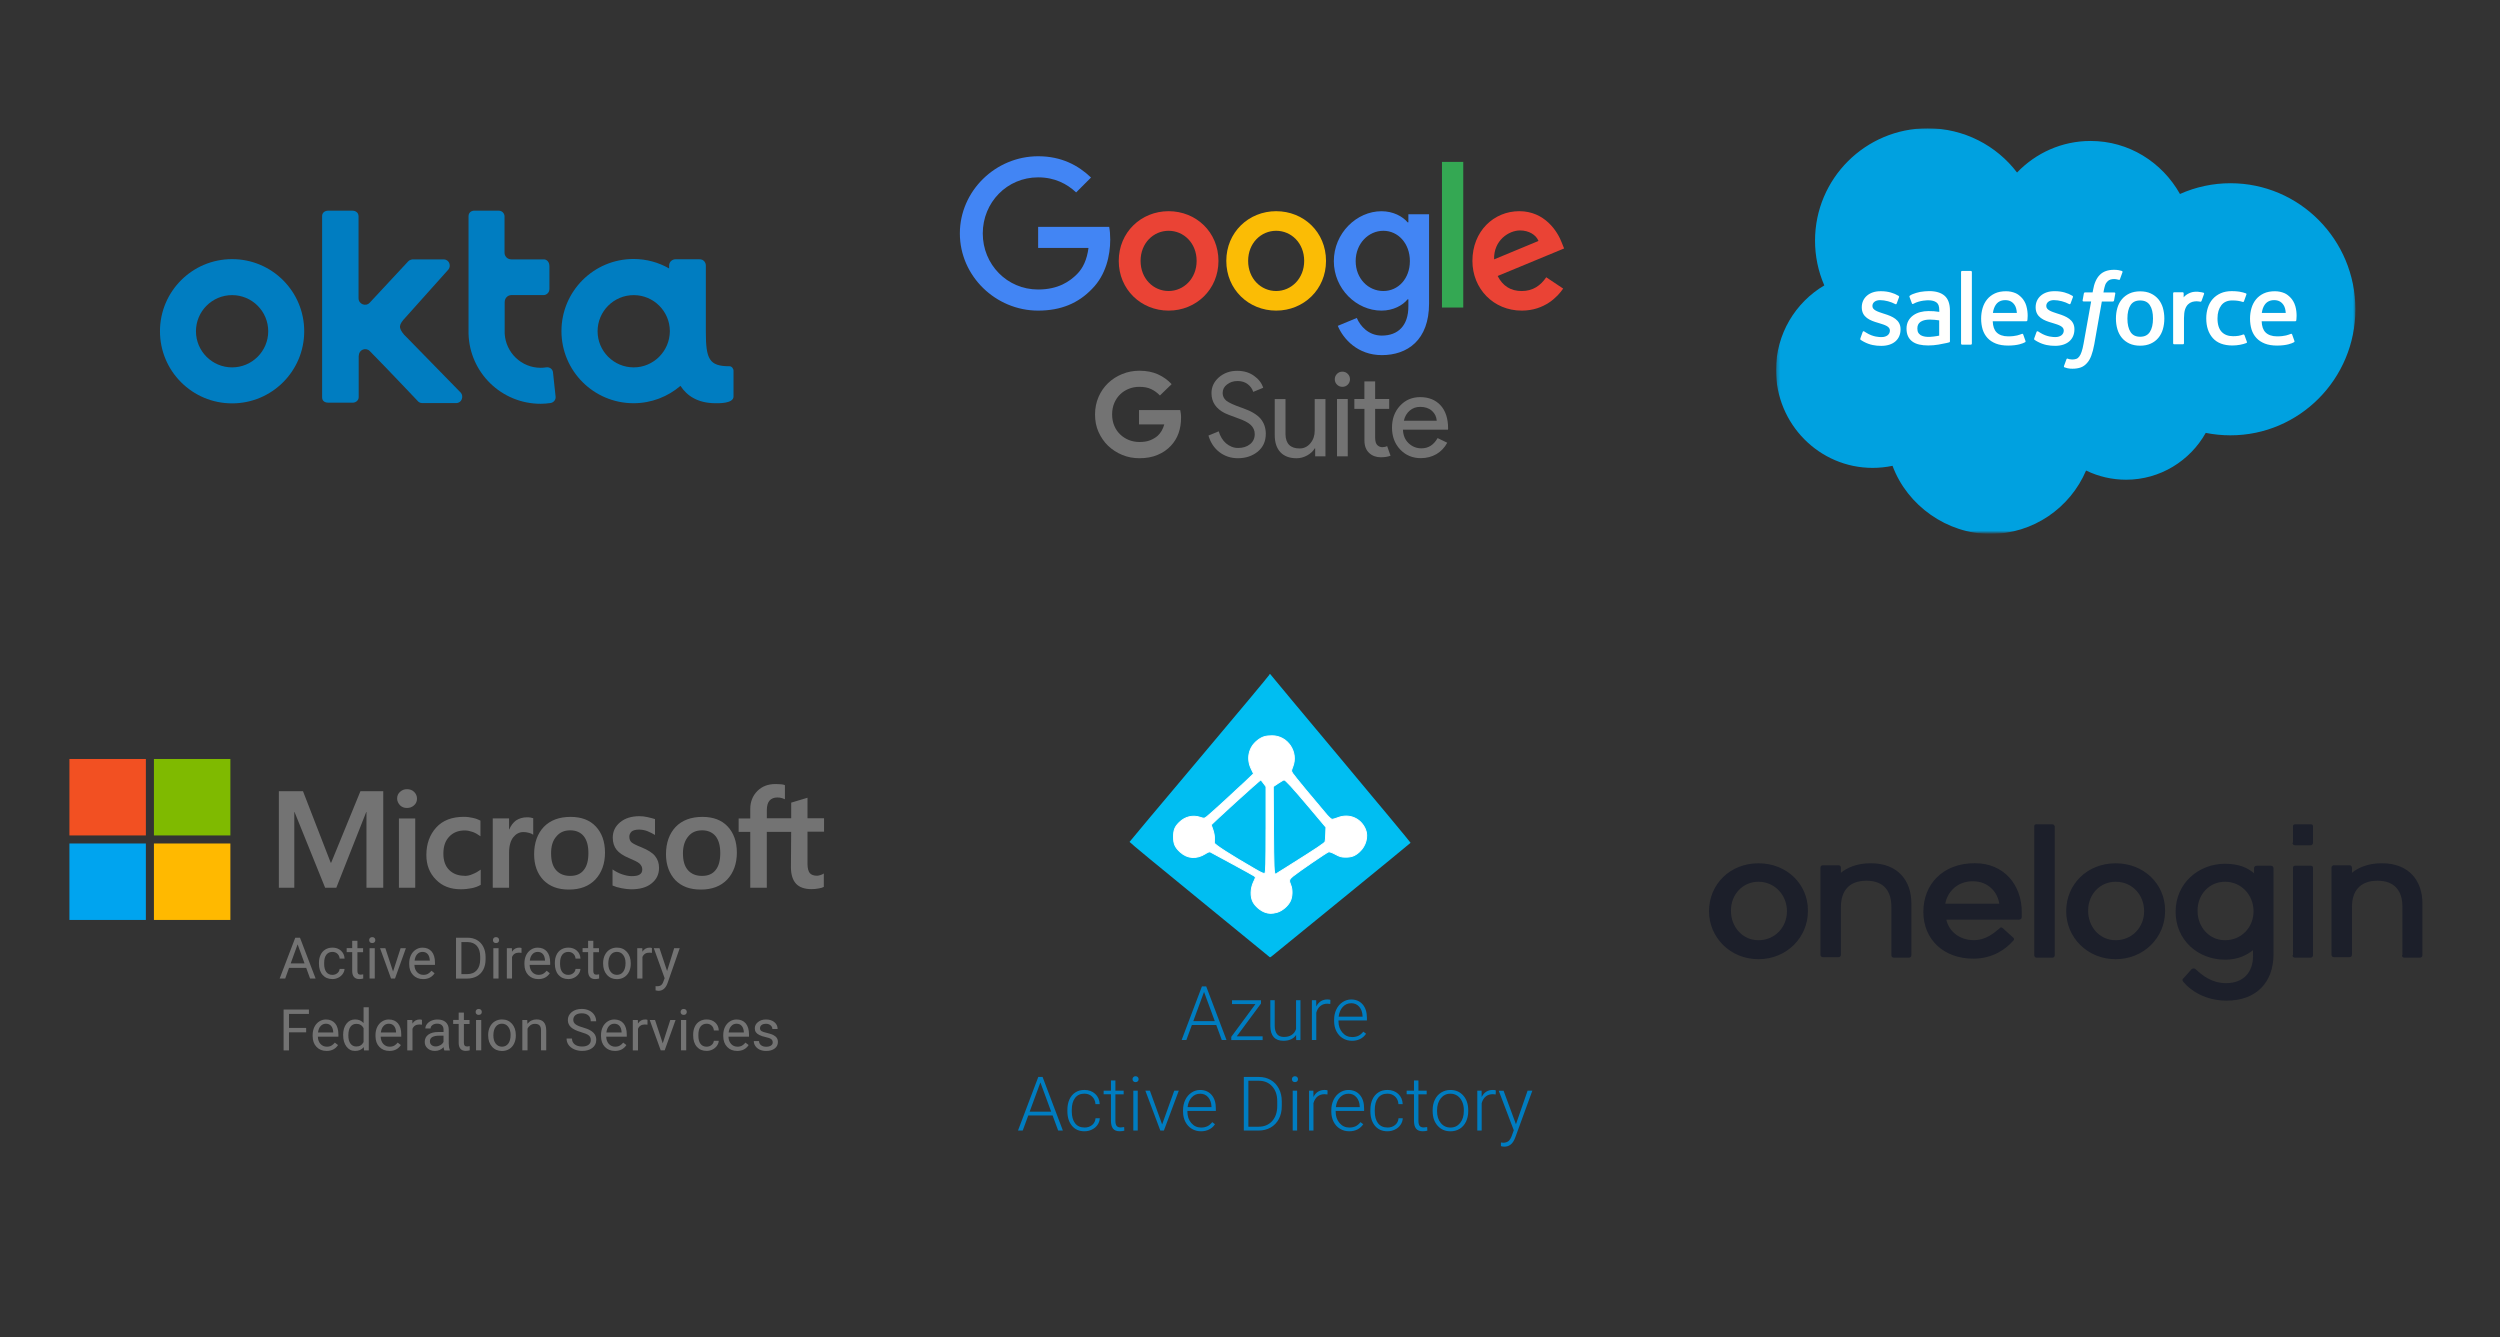 <?xml version="1.0" encoding="UTF-8"?><svg id="uuid-1e79388e-4ef4-4069-8575-304dbde8fd77" xmlns="http://www.w3.org/2000/svg" xmlns:xlink="http://www.w3.org/1999/xlink" viewBox="0 0 860 460"><rect x="0" y="0" width="860" height="460" fill="#333333" stroke="none"/><defs><mask id="uuid-f5c44d09-5c6a-4e9e-ae6c-ed865570da3c" x="610.95" y="44.1" width="199.42" height="139.58" maskUnits="userSpaceOnUse"><g id="uuid-be54c9c5-e70c-4c6c-b9c1-fdad19e682c3"><path id="uuid-531bc8fe-b5b2-4fdf-8a53-7934d48f910b" d="m611.17,44.1h199.21v139.15h-199.21V44.1Z" style="fill:#fff; fill-rule:evenodd; stroke-width:0px;"/></g></mask></defs><g style="mask:url(#uuid-f5c44d09-5c6a-4e9e-ae6c-ed865570da3c);"><path d="m693.88,59.33c6.43-6.69,15.38-10.84,25.27-10.84,13.18,0,24.61,7.32,30.76,18.24,5.46-2.44,11.38-3.7,17.36-3.7,23.73,0,42.99,19.41,42.99,43.36s-19.26,43.36-42.99,43.36c-2.9,0-5.73-.29-8.5-.84-5.38,9.59-15.67,16.11-27.39,16.11-4.77,0-9.48-1.07-13.77-3.16-5.46,12.82-18.16,21.82-32.96,21.82s-28.56-9.74-33.62-23.44c-2.25.47-4.54.71-6.84.71-18.38,0-33.25-15.09-33.25-33.62,0-12.45,6.69-23.29,16.62-29.15-2.11-4.85-3.19-10.09-3.19-15.38,0-21.39,17.36-38.67,38.74-38.67,12.52,0,23.73,5.97,30.76,15.23" style="fill:#00a1e0; fill-rule:evenodd; stroke-width:0px;"/></g><path d="m639.98,116.45c-.13.33.04.39.08.45.37.27.75.47,1.14.69,2.04,1.08,3.95,1.39,5.96,1.39,4.09,0,6.63-2.18,6.63-5.68v-.07c0-3.24-2.87-4.42-5.55-5.26l-.35-.11c-2.03-.66-3.78-1.23-3.78-2.56v-.07c0-1.14,1.03-1.98,2.61-1.98,1.76,0,3.85.59,5.19,1.33,0,0,.4.26.54-.13.08-.21.76-2.04.83-2.24.08-.21-.06-.38-.2-.46-1.54-.94-3.66-1.57-5.86-1.57h-.41c-3.74,0-6.36,2.26-6.36,5.5v.07c0,3.41,2.89,4.53,5.58,5.3l.43.13c1.96.6,3.66,1.13,3.66,2.5v.07c0,1.27-1.11,2.21-2.88,2.21-.69,0-2.89-.01-5.27-1.52-.29-.17-.45-.29-.67-.42-.12-.07-.41-.2-.54.18l-.81,2.24m59.83,0c-.13.33.04.39.09.45.37.27.75.47,1.14.69,2.04,1.08,3.95,1.39,5.96,1.39,4.09,0,6.63-2.18,6.63-5.68v-.07c0-3.24-2.86-4.42-5.55-5.26l-.35-.11c-2.03-.66-3.78-1.23-3.78-2.56v-.07c0-1.14,1.03-1.98,2.61-1.98,1.76,0,3.84.59,5.19,1.33,0,0,.4.26.54-.13.08-.21.76-2.04.83-2.24.08-.21-.06-.38-.2-.46-1.54-.94-3.66-1.57-5.86-1.57h-.41c-3.74,0-6.36,2.26-6.36,5.5v.07c0,3.41,2.89,4.53,5.58,5.3l.43.13c1.97.6,3.66,1.13,3.66,2.5v.07c0,1.27-1.11,2.21-2.88,2.21-.69,0-2.89-.01-5.27-1.52-.29-.17-.46-.28-.67-.42-.07-.05-.42-.18-.54.18l-.81,2.24m40.87-6.86c0,1.98-.37,3.54-1.09,4.64-.72,1.09-1.81,1.63-3.32,1.63s-2.6-.53-3.31-1.62c-.72-1.1-1.08-2.67-1.08-4.64s.36-3.53,1.08-4.62c.71-1.08,1.79-1.6,3.31-1.6s2.61.53,3.32,1.6c.73,1.09,1.09,2.64,1.09,4.62m3.41-3.67c-.34-1.14-.86-2.13-1.55-2.97-.7-.83-1.57-1.51-2.62-1.99-1.04-.49-2.27-.73-3.66-.73s-2.61.25-3.66.73c-1.04.49-1.93,1.16-2.62,1.99-.69.83-1.22,1.83-1.55,2.97-.33,1.13-.5,2.36-.5,3.67s.17,2.54.5,3.67c.33,1.14.86,2.13,1.55,2.97.7.83,1.58,1.5,2.62,1.98,1.05.47,2.28.72,3.66.72s2.61-.24,3.65-.72c1.04-.47,1.93-1.14,2.62-1.98.7-.83,1.22-1.83,1.55-2.97.33-1.13.5-2.36.5-3.67s-.17-2.54-.5-3.67m28.05,9.37c-.11-.33-.44-.21-.44-.21-.5.19-1.03.37-1.59.45-.57.09-1.2.13-1.87.13-1.65,0-2.97-.49-3.9-1.46-.94-.97-1.47-2.54-1.46-4.67,0-1.93.47-3.38,1.31-4.5.83-1.1,2.1-1.67,3.79-1.67,1.41,0,2.48.16,3.61.52,0,0,.27.12.4-.24.3-.83.52-1.42.84-2.33.09-.26-.13-.37-.21-.4-.44-.17-1.49-.46-2.28-.58-.74-.11-1.6-.17-2.56-.17-1.44,0-2.71.25-3.8.73-1.09.49-2.01,1.16-2.75,1.99s-1.29,1.83-1.66,2.97c-.37,1.13-.56,2.37-.56,3.68,0,2.83.76,5.12,2.27,6.8,1.51,1.68,3.78,2.53,6.74,2.53,1.75,0,3.54-.35,4.83-.86,0,0,.25-.12.14-.41l-.84-2.31m5.97-7.62c.16-1.1.46-2.01.94-2.72.71-1.08,1.79-1.68,3.3-1.68s2.52.6,3.24,1.68c.48.71.68,1.66.76,2.72h-8.28s.04,0,.04,0Zm11.5-2.42c-.29-1.09-1.01-2.2-1.48-2.7-.75-.8-1.47-1.36-2.2-1.67-1.05-.45-2.17-.67-3.31-.67-1.44,0-2.75.24-3.82.74-1.06.5-1.96,1.18-2.66,2.03-.7.85-1.23,1.85-1.57,3-.34,1.14-.51,2.38-.51,3.68s.18,2.57.52,3.69c.35,1.13.92,2.12,1.68,2.94.76.83,1.74,1.47,2.91,1.93,1.16.45,2.58.68,4.2.68,3.34-.01,5.1-.75,5.82-1.16.13-.07.25-.2.1-.55l-.75-2.12c-.12-.32-.44-.2-.44-.2-.83.31-2,.86-4.75.86-1.79,0-3.12-.53-3.95-1.36-.85-.85-1.27-2.09-1.34-3.84h11.57s.3,0,.34-.29c.01-.12.4-2.37-.34-4.97h-.02Zm-104,2.42c.16-1.1.47-2.01.94-2.72.71-1.08,1.79-1.68,3.3-1.68s2.52.6,3.24,1.68c.48.71.68,1.66.76,2.72h-8.28s.04,0,.04,0Zm11.5-2.42c-.29-1.09-1.01-2.2-1.48-2.7-.75-.8-1.47-1.36-2.2-1.67-1.05-.45-2.17-.67-3.31-.67-1.44,0-2.75.24-3.82.74-1.06.5-1.96,1.18-2.66,2.03-.7.85-1.23,1.85-1.57,3-.34,1.14-.51,2.38-.51,3.68s.18,2.57.52,3.69c.35,1.13.92,2.12,1.67,2.94.76.83,1.74,1.47,2.91,1.93,1.16.45,2.57.68,4.2.68,3.34-.01,5.1-.75,5.82-1.16.13-.07.25-.2.1-.55l-.75-2.12c-.12-.32-.44-.2-.44-.2-.83.31-2,.86-4.75.86-1.79,0-3.12-.53-3.95-1.36-.85-.85-1.27-2.09-1.34-3.84h11.57s.3,0,.34-.29c.01-.12.4-2.37-.35-4.97h0Zm-36.47,9.96c-.45-.36-.52-.45-.67-.69-.23-.35-.35-.86-.35-1.5,0-1.01.34-1.74,1.03-2.23,0,0,1-.86,3.35-.83,1.05.02,2.1.11,3.13.27v5.25h0s-1.46.32-3.12.42c-2.35.14-3.39-.68-3.38-.67h0Zm4.6-8.13c-.47-.03-1.08-.05-1.8-.05-.99,0-1.95.12-2.84.36-.9.24-1.71.62-2.41,1.12-.7.5-1.27,1.15-1.68,1.9-.41.76-.62,1.66-.62,2.67s.18,1.91.53,2.64c.34.72.86,1.34,1.51,1.81.64.47,1.44.81,2.35,1.02.91.21,1.93.31,3.06.31,1.19,0,2.37-.1,3.51-.29.97-.17,1.94-.36,2.91-.57.39-.09.81-.21.81-.21.29-.07.26-.38.26-.38v-10.55c0-2.31-.62-4.04-1.84-5.1-1.22-1.06-3-1.6-5.3-1.6-.86,0-2.26.12-3.1.28,0,0-2.52.49-3.56,1.3,0,0-.23.14-.1.46l.82,2.2c.1.28.38.19.38.19,0,0,.09-.03.19-.1,2.22-1.21,5.03-1.17,5.03-1.17,1.25,0,2.21.25,2.86.75.63.48.95,1.22.95,2.75v.49c-.99-.14-1.9-.23-1.9-.23v-.03Zm93.01-5.95c.07-.16,0-.34-.16-.41,0,0,0,0,0,0-.2-.07-1.18-.28-1.93-.33-1.45-.09-2.26.15-2.98.48-.72.32-1.51.84-1.95,1.44v-1.41c0-.19-.14-.35-.33-.35h-2.96c-.19,0-.33.16-.33.35v17.21c0,.19.16.35.35.35h3.03c.19,0,.35-.16.35-.35v-8.64c0-1.16.13-2.31.38-3.03.25-.72.59-1.29,1.01-1.7.4-.4.89-.69,1.43-.86.5-.14,1.03-.22,1.55-.22.6,0,1.27.16,1.27.16.22.02.35-.11.42-.31.2-.53.76-2.11.87-2.42" style="fill:#fffffe; fill-rule:evenodd; stroke-width:0px;"/><path d="m729.92,93.2c-.37-.11-.76-.2-1.14-.27-.52-.09-1.04-.13-1.57-.12-2.09,0-3.74.59-4.89,1.76-1.15,1.16-1.93,2.92-2.32,5.24l-.14.78h-2.62s-.32-.01-.39.34l-.43,2.4c-.03.23.07.37.38.37h2.55l-2.59,14.46c-.2,1.16-.44,2.12-.69,2.85-.25.72-.5,1.25-.81,1.64-.3.38-.57.65-1.06.82-.4.13-.86.2-1.36.2-.28,0-.65-.05-.93-.1-.27-.05-.42-.12-.62-.2,0,0-.3-.11-.42.19-.1.25-.78,2.12-.86,2.35-.08.23.03.41.18.46.34.12.59.2,1.06.31.64.15,1.18.16,1.69.16,1.06,0,2.03-.15,2.84-.44.81-.29,1.51-.8,2.13-1.49.67-.74,1.1-1.52,1.5-2.58.4-1.05.74-2.36,1.02-3.88l2.6-14.73h3.81s.32.01.39-.34l.43-2.4c.03-.23-.07-.37-.38-.37h-3.69c.02-.08.19-1.38.61-2.61.18-.52.52-.94.81-1.23.27-.28.6-.48.97-.6.4-.12.82-.18,1.24-.18.35,0,.69.04.95.1.36.08.5.12.59.14.38.11.43,0,.5-.18l.88-2.43c.09-.26-.13-.37-.21-.4m-51.61,24.99c0,.19-.14.35-.33.35h-3.06c-.19,0-.33-.16-.33-.35v-24.66c0-.19.14-.35.33-.35h3.06c.19,0,.33.16.33.35v24.66" style="fill:#fffffe; fill-rule:evenodd; stroke-width:0px;"/><path d="m669.19,310.88c.52-3.44,3.61-7.73,9.45-7.73,5.5,0,8.59,3.95,9.11,7.73h-18.56Zm-7.56,2.75c0,9.62,7.05,16.15,17.19,16.15,6.7,0,11.17-3.27,13.75-6.19.34-.34.34-.69,0-1.03l-3.61-3.27c-.34-.34-.86-.34-1.03,0-1.89,1.55-4.64,4.12-8.94,4.12-4.98,0-8.59-3.09-9.45-7.05h24.92c.69,0,1.03-.34,1.03-1.03v-1.55c0-9.28-6.01-16.84-16.15-16.84-11.17,0-17.7,7.39-17.7,16.67h0Zm38.15,14.95c0,.52.34.86.86.86h5.33c.52,0,.86-.34.86-.86v-44.34c-.17-.34-.34-.69-.86-.69h-5.5c-.52,0-.69.34-.69.69v44.34Zm-49.15,0c0,.52.34.86.86.86h5.16c.52,0,.86-.34.86-.86v-17.87c0-7.56-4.47-13.75-13.92-13.75h-.17c-4.64,0-8.08,1.55-10.14,3.27v-1.72c0-.52-.34-.86-.86-.86h-5.33c-.52,0-.86.34-.86.86v29.9c0,.52.34.86.86.86h5.33c.52,0,.86-.34.86-.86v-16.5c0-5.16,2.58-8.94,8.76-8.94s8.59,3.78,8.59,8.94c0,0,0,16.67,0,16.67Zm100.53,9.28c2.41,2.92,7.56,6.36,14.78,6.36,10.14,0,16.15-6.19,16.15-15.98v-29.56c0-.52-.34-.86-.86-.86h-4.98c-.52,0-.86.34-.86.86v1.72c-2.23-1.89-5.16-3.27-9.97-3.27-9.11,0-17.01,6.7-17.01,16.5s7.73,16.5,17.01,16.5c4.47,0,7.39-1.55,9.62-3.27v2.06c0,5.5-3.27,9.28-9.28,9.28-4.98,0-8.25-2.75-10.48-4.81-.34-.34-1.03-.34-1.37,0l-2.75,3.09c-.52.34-.52.86,0,1.37h0Zm-136.45-24.4c0,5.5-4.12,9.97-9.8,9.97s-9.45-4.81-9.45-9.97v-.34c0-5.33,3.95-9.8,9.45-9.8s9.8,4.47,9.8,10.14h0Zm-26.81,0c0,8.94,7.22,16.5,17.01,16.5s17.01-7.56,17.01-16.5v-.34c0-8.94-7.22-16.15-17.01-16.15s-17.01,7.22-17.01,16.5h0Zm149.68,0c0,5.5-4.12,9.97-9.8,9.97s-9.45-4.81-9.45-9.97v-.34c0-5.33,3.95-9.8,9.45-9.8,5.67,0,9.8,4.47,9.8,10.14h0Zm-26.81,0c0,8.94,7.22,16.5,17.01,16.5s17.01-7.56,17.01-16.5v-.34c0-8.94-7.22-16.15-17.01-16.15s-17.01,7.22-17.01,16.5h0Zm77.85,15.12c0,.52.34.86.86.86h5.33c.52,0,.86-.34.86-.86v-30.07c0-.34-.17-.69-.69-.69h-5.5c-.52,0-.69.34-.69.69v30.07h-.17Zm0-38.67c0,.52.34.86.86.86h5.33c.52,0,.86-.34.86-.86v-5.67c0-.34-.17-.69-.69-.69h-5.5c-.52,0-.69.34-.69.69v5.67h-.17Zm37.64,38.67c0,.52.34.86.86.86h5.33c.52,0,.86-.34.86-.86v-17.87c0-7.56-4.47-13.75-13.92-13.75h-.17c-4.64,0-8.08,1.55-10.14,3.27v-1.72c0-.52-.34-.86-.86-.86h-5.33c-.52,0-.86.34-.86.86v29.9c0,.52.34.86.86.86h5.33c.52,0,.86-.34.86-.86v-16.5c0-5.16,2.58-8.94,8.76-8.94s8.59,3.78,8.59,8.94v16.67h-.17Zm-51.04-15.12c0,5.5-4.12,9.97-9.8,9.97s-9.45-4.81-9.45-9.97v-.34c0-5.33,3.95-9.8,9.45-9.8s9.8,4.47,9.8,10.14Z" style="fill:#1c1f2a; stroke-width:0px;"/><path d="m79.84,89.14c-13.71,0-24.81,11.1-24.81,24.81s11.1,24.81,24.81,24.81,24.81-11.1,24.81-24.81-11.1-24.81-24.81-24.81Zm0,37.24c-6.86,0-12.43-5.57-12.43-12.43s5.57-12.43,12.43-12.43,12.43,5.57,12.43,12.43-5.57,12.43-12.43,12.43Z" style="fill:#007dc1; stroke-width:0px;"/><path d="m123.45,122.29c0-1.97,2.37-2.91,3.75-1.53,6.22,6.31,16.47,17.17,16.52,17.21.15.15.3.39.89.59.25.1.64.1,1.09.1h11.2c2.02,0,2.61-2.32,1.68-3.5l-18.55-18.99-.99-.99c-2.12-2.52-1.87-3.5.54-6.07l14.7-16.43c.94-1.18.35-3.45-1.73-3.45h-10.16c-.39,0-.69,0-.99.1-.59.2-.84.39-.99.59-.05.05-8.19,8.83-13.22,14.21-1.38,1.48-3.85.49-3.85-1.53v-28.16c0-1.43-1.18-1.97-2.12-1.97h-8.29c-1.43,0-2.12.94-2.12,1.78v62.45c0,1.43,1.18,1.83,2.17,1.83h8.29c1.28,0,2.12-.94,2.12-1.87v-14.35h.05Z" style="fill:#007dc1; stroke-width:0px;"/><path d="m191.12,136.39l-.89-8.29c-.1-1.13-1.18-1.92-2.32-1.73-.64.1-1.28.15-1.92.15-6.61,0-11.99-5.18-12.38-11.74v-10.85c0-1.33.99-2.42,2.32-2.42h11.1c.79,0,1.97-.69,1.97-2.12v-7.84c0-1.53-.99-2.32-1.87-2.32h-11.2c-1.28,0-2.32-.94-2.37-2.22v-12.58c0-.79-.59-1.97-2.12-1.97h-8.24c-1.04,0-2.02.64-2.02,1.92v40.4c.35,13.42,11.34,24.12,24.81,24.12,1.13,0,2.22-.1,3.3-.25,1.18-.15,1.97-1.13,1.83-2.27Z" style="fill:#007dc1; stroke-width:0px;"/><path d="m250.9,125.99c-7,0-8.09-2.52-8.09-11.94v-22.74c0-.79-.59-2.12-2.17-2.12h-8.29c-1.04,0-2.17.84-2.17,2.12v1.04c-3.6-2.07-7.79-3.26-12.23-3.26-13.71,0-24.81,11.1-24.81,24.81s11.1,24.81,24.81,24.81c6.17,0,11.79-2.27,16.13-5.97,2.32,3.55,6.07,5.92,11.94,5.97.99,0,6.31.2,6.31-2.32v-8.83c0-.74-.59-1.58-1.43-1.58Zm-32.9.39c-6.86,0-12.43-5.57-12.43-12.43s5.57-12.43,12.43-12.43,12.43,5.57,12.43,12.43c-.05,6.86-5.62,12.43-12.43,12.43Z" style="fill:#007dc1; stroke-width:0px;"/><path d="m419.15,89.75c0,9.84-7.7,17.1-17.15,17.1s-17.15-7.25-17.15-17.1,7.7-17.1,17.15-17.1,17.15,7.18,17.15,17.1Zm-7.51,0c0-6.15-4.46-10.36-9.64-10.36s-9.64,4.21-9.64,10.36,4.46,10.36,9.64,10.36,9.64-4.28,9.64-10.36Z" style="fill:#ea4335; stroke-width:0px;"/><path d="m456.15,89.75c0,9.84-7.7,17.1-17.15,17.1s-17.15-7.25-17.15-17.1,7.7-17.1,17.15-17.1,17.15,7.18,17.15,17.1Zm-7.51,0c0-6.15-4.46-10.36-9.64-10.36s-9.64,4.21-9.64,10.36,4.46,10.36,9.64,10.36,9.64-4.28,9.64-10.36Z" style="fill:#fbbc05; stroke-width:0px;"/><path d="m491.6,73.68v30.7c0,12.63-7.45,17.78-16.25,17.78-8.29,0-13.27-5.54-15.15-10.07l6.54-2.72c1.16,2.78,4.02,6.07,8.61,6.07,5.63,0,9.13-3.48,9.13-10.02v-2.46h-.26c-1.68,2.07-4.92,3.89-9,3.89-8.55,0-16.38-7.45-16.38-17.03s7.83-17.16,16.38-17.16c4.08,0,7.32,1.81,9,3.82h.26v-2.78h7.13Zm-6.6,16.13c0-6.02-4.02-10.42-9.13-10.42s-9.52,4.4-9.52,10.42,4.34,10.3,9.52,10.3,9.13-4.34,9.13-10.3Z" style="fill:#4285f4; stroke-width:0px;"/><path d="m503.36,55.69v50.1h-7.32v-50.1h7.32Z" style="fill:#34a853; stroke-width:0px;"/><path d="m531.9,95.38l5.83,3.89c-1.88,2.78-6.41,7.58-14.25,7.58-9.71,0-16.97-7.51-16.97-17.1,0-10.17,7.32-17.1,16.13-17.1s13.21,7.06,14.63,10.88l.78,1.94-22.86,9.47c1.75,3.43,4.47,5.18,8.29,5.18s6.48-1.88,8.42-4.73h0Zm-17.94-6.15l15.28-6.34c-.84-2.14-3.37-3.62-6.34-3.62-3.82,0-9.13,3.37-8.93,9.97Z" style="fill:#ea4335; stroke-width:0px;"/><path d="m357.12,85.3v-7.25h24.44c.24,1.26.36,2.76.36,4.38,0,5.44-1.49,12.17-6.28,16.97-4.66,4.86-10.62,7.45-18.52,7.45-14.63,0-26.93-11.92-26.93-26.55s12.3-26.55,26.93-26.55c8.09,0,13.86,3.18,18.19,7.32l-5.12,5.12c-3.11-2.91-7.32-5.18-13.08-5.18-10.68,0-19.04,8.61-19.04,19.29s8.36,19.29,19.04,19.29c6.93,0,10.88-2.78,13.4-5.31,2.05-2.05,3.4-4.98,3.93-8.98h-17.34Z" style="fill:#4285f4; stroke-width:0px;"/><g id="uuid-f9013358-dc2c-43ce-a4c2-b521166f8304"><path d="m399.02,136.05c-.94-.97-1.97-1.7-3.06-2.22s-2.46-.76-4.05-.76c-1.27,0-2.49.23-3.61.68-1.13.45-2.12,1.09-2.96,1.91-.86.82-1.54,1.83-2.03,3-.49,1.17-.74,2.46-.74,3.9s.25,2.73.74,3.9c.49,1.17,1.17,2.16,2.03,2.98s1.87,1.48,3,1.93c1.13.45,2.36.68,3.66.68,1.38,0,2.59-.18,3.61-.58s1.91-.92,2.65-1.58c.49-.45.94-1.01,1.33-1.66.39-.68.7-1.42.92-2.24h-8.69v-4.93h14.17c.08.33.14.72.21,1.21s.08.94.08,1.42c0,1.95-.29,3.72-.86,5.34s-1.46,3.04-2.61,4.29c-1.29,1.38-2.83,2.42-4.64,3.18-1.81.76-3.88,1.13-6.2,1.13-2.09,0-4.07-.37-5.91-1.13s-3.47-1.81-4.87-3.14c-1.38-1.33-2.46-2.92-3.29-4.74s-1.21-3.86-1.21-6.04.41-4.19,1.21-6.04c.8-1.85,1.89-3.43,3.29-4.76,1.38-1.33,3-2.36,4.87-3.12,1.87-.76,3.84-1.13,5.91-1.13,2.38,0,4.5.41,6.33,1.23,1.83.82,3.41,1.95,4.74,3.39l-4.03,3.9Z" style="fill:#737373; stroke-width:0px;"/><path d="m435.43,149.27c0,2.53-.92,4.56-2.77,6.1-1.87,1.5-4.15,2.26-6.84,2.26-2.38,0-4.5-.7-6.33-2.09-1.83-1.4-3.08-3.31-3.78-5.71l3.53-1.46c.25.86.58,1.64,1.01,2.34.43.7.92,1.29,1.5,1.79.58.49,1.21.88,1.91,1.17.7.29,1.44.43,2.22.43,1.68,0,3.08-.43,4.15-1.31,1.07-.86,1.6-2.03,1.6-3.47,0-1.21-.45-2.24-1.33-3.1-.82-.82-2.38-1.64-4.66-2.42-2.3-.82-3.74-1.4-4.31-1.68-3.06-1.56-4.58-3.84-4.58-6.88,0-2.12.84-3.92,2.53-5.42,1.73-1.5,3.82-2.26,6.33-2.26,2.2,0,4.11.55,5.71,1.68,1.6,1.11,2.69,2.49,3.22,4.15l-3.43,1.42c-.33-1.07-.97-1.97-1.91-2.67-.94-.72-2.12-1.07-3.47-1.07-1.46,0-2.67.41-3.66,1.21-.99.74-1.48,1.73-1.48,2.92,0,.99.39,1.85,1.17,2.57.86.72,2.73,1.58,5.59,2.57,2.92.99,5.01,2.22,6.26,3.66,1.21,1.44,1.83,3.2,1.83,5.3Z" style="fill:#737373; stroke-width:0px;"/><path d="m455.95,156.98h-3.53v-2.73h-.16c-.55.97-1.44,1.77-2.59,2.42-1.17.64-2.38.97-3.64.97-2.42,0-4.27-.7-5.57-2.07-1.29-1.38-1.95-3.35-1.95-5.89v-12.4h3.7v12.16c.08,3.22,1.7,4.83,4.87,4.83,1.48,0,2.71-.6,3.7-1.79s1.48-2.63,1.48-4.29v-10.91h3.7v19.72Z" style="fill:#737373; stroke-width:0px;"/><path d="m464.39,130.46c0,.72-.25,1.33-.76,1.85s-1.13.76-1.85.76-1.33-.25-1.85-.76-.76-1.13-.76-1.85.25-1.33.76-1.85,1.13-.76,1.85-.76,1.33.25,1.85.76.76,1.13.76,1.85Zm-.76,6.8v19.72h-3.7v-19.72h3.7Z" style="fill:#737373; stroke-width:0px;"/><path d="m474.99,157.3c-1.6,0-2.94-.49-4-1.48s-1.6-2.38-1.62-4.15v-11.03h-3.47v-3.39h3.45v-6.04h3.7v6.04h4.83v3.39h-4.83v9.82c0,1.31.25,2.2.76,2.67s1.09.7,1.73.7c.29,0,.58-.04.86-.1.29-.06.53-.16.78-.27l1.17,3.31c-.92.35-2.05.53-3.35.53h0Z" style="fill:#737373; stroke-width:0px;"/><path d="m488.83,157.61c-2.9,0-5.28-.99-7.17-2.98-1.87-1.99-2.81-4.5-2.81-7.52s.9-5.5,2.73-7.5c1.83-1.99,4.15-3,7-3s5.26.94,6.98,2.83,2.59,4.54,2.59,7.95l-.04.41h-15.49c.06,1.93.7,3.49,1.93,4.66s2.71,1.77,4.44,1.77c2.36,0,4.21-1.17,5.55-3.53l3.31,1.6c-.88,1.66-2.12,2.96-3.68,3.9-1.58.92-3.37,1.4-5.34,1.4h0Zm-5.91-12.88h11.32c-.1-1.38-.66-2.51-1.66-3.41-1.01-.9-2.36-1.36-4.05-1.36-1.4,0-2.59.43-3.59,1.29-1.03.88-1.68,2.03-2.01,3.47Z" style="fill:#737373; stroke-width:0px;"/></g><g id="uuid-acd44d7b-66bf-4f5c-822d-d8fdea1d71ed"><g id="uuid-51de2d0b-8262-429c-afd4-a5d94697dfd7"><path id="uuid-386ae1e9-a650-4b10-b37f-2763f3b139d4" d="m436.85,231.84c.1,0,.21.13.36.36.13.21,11,13.25,24.17,28.98s23.91,28.67,23.86,28.74c-.03.08-10.51,8.68-23.29,19.09-12.78,10.41-23.66,19.27-24.15,19.68-.85.7-.9.72-1.21.41-.18-.18-11.08-9.09-24.22-19.81-13.15-10.72-23.86-19.55-23.81-19.68s10.85-13.02,24.04-28.67c13.2-15.65,23.99-28.59,24.04-28.8s.13-.31.21-.31Z" style="fill:#00bef2; stroke-width:0px;"/><path id="uuid-e94df4a2-3cf4-4b7c-8dd1-ff2cea00d7cf" d="m435.07,313.78c-1.5-.54-3.31-2.09-4.05-3.54-.93-1.78-.85-4.57.18-6.79.8-1.65.8-1.7.28-2.09-.28-.21-3.72-2.12-7.59-4.21-3.87-2.09-7.26-3.93-7.49-4.05-.31-.18-.83,0-1.76.59-3.02,1.91-6.17,1.7-8.65-.59-1.78-1.65-2.3-2.81-2.3-5.19s.46-3.49,1.94-4.96c1.99-1.99,4.65-2.66,7.21-1.81,1.39.46,1.42.46,2.3-.21,1.03-.77,9.32-8.34,13.33-12.14l2.76-2.63-.83-1.73c-1.68-3.49-.83-7.36,2.12-9.68,1.6-1.27,2.79-1.65,5.09-1.65,5.37,0,9.12,5.63,7.1,10.67-.54,1.39-.54,1.42-.03,2.27.44.75,7.9,9.76,11.85,14.36.7.8,1.47,1.45,1.73,1.45s1.14-.26,1.96-.57c3.85-1.52,7.9.18,9.5,4,1.03,2.45.13,5.76-2.07,7.75-1.55,1.39-2.69,1.83-4.75,1.83-1.45,0-1.99-.15-3.51-.98-1.14-.62-2.01-.93-2.38-.83-.62.15-10.15,6.69-12.27,8.39-1.29,1.06-1.39,1.45-.72,3.02.65,1.55.57,3.98-.15,5.5-.8,1.68-2.79,3.36-4.52,3.87-1.76.49-2.81.49-4.29-.05h0Zm.44-28.46v-14.72l-.83-1.14c-.46-.62-.9-1.14-.98-1.14-.34,0-17.02,15.16-17.02,15.47,0,.08.26.85.57,1.68.31.85.54,2.07.52,2.76s-.03,1.47-.03,1.73c.03.59,5.6,4.16,13.97,8.99,2.3,1.34,3.1,1.68,3.38,1.45.34-.28.41-3.15.41-15.08h0Zm7.08,13.02c11.05-6.95,13.12-8.34,13.25-8.86.08-.31.18-1.52.21-2.74l.08-2.17-5.63-6.69c-6.04-7.15-8.26-9.58-8.78-9.58-.18,0-1.08.52-2.01,1.14l-1.7,1.14.08,14.69c.08,13.17.18,15.39.67,15.39.05.03,1.81-1.03,3.85-2.32h0Z" style="fill:#fff; stroke:#fff; stroke-linecap:round; stroke-linejoin:round; stroke-width:.32px;"/></g></g><path d="m418.38,352.59h-8.37l-1.9,5.18h-1.63l6.98-18.44h1.48l6.98,18.44h-1.62l-1.91-5.18Zm-7.89-1.32h7.4l-3.7-10.05-3.7,10.05Z" style="fill:#007dc1; stroke-width:0px;"/><path d="m425.43,356.5h8.91v1.28h-10.78v-1.11l8.31-11.27h-8.06v-1.32h9.97v1.14l-8.35,11.29Z" style="fill:#007dc1; stroke-width:0px;"/><path d="m445.86,356.04c-.91,1.33-2.37,1.99-4.37,1.99-1.46,0-2.57-.42-3.33-1.27-.76-.85-1.15-2.1-1.17-3.77v-8.92h1.51v8.73c0,2.61,1.06,3.91,3.17,3.91s3.58-.91,4.17-2.72v-9.92h1.52v13.71h-1.47l-.03-1.74Z" style="fill:#007dc1; stroke-width:0px;"/><path d="m457.63,345.36c-.32-.06-.66-.09-1.03-.09-.95,0-1.75.26-2.4.79-.65.53-1.12,1.29-1.4,2.3v9.41h-1.51v-13.71h1.48l.03,2.18c.8-1.62,2.09-2.43,3.86-2.43.42,0,.76.05,1,.16l-.04,1.38Z" style="fill:#007dc1; stroke-width:0px;"/><path d="m465.09,358.03c-1.17,0-2.22-.29-3.16-.86-.94-.57-1.67-1.37-2.2-2.4-.52-1.03-.79-2.18-.79-3.45v-.54c0-1.32.26-2.5.77-3.56.51-1.06,1.22-1.89,2.13-2.49.91-.6,1.9-.91,2.96-.91,1.66,0,2.98.57,3.96,1.7.98,1.14,1.46,2.69,1.46,4.66v.85h-9.78v.29c0,1.55.45,2.85,1.34,3.88.89,1.03,2.01,1.55,3.36,1.55.81,0,1.53-.15,2.15-.44.62-.3,1.18-.77,1.69-1.42l.95.72c-1.11,1.61-2.73,2.42-4.85,2.42Zm-.28-12.92c-1.14,0-2.1.42-2.88,1.25-.78.84-1.26,1.96-1.43,3.37h8.22v-.17c-.04-1.32-.42-2.39-1.13-3.22-.71-.83-1.64-1.24-2.79-1.24Z" style="fill:#007dc1; stroke-width:0px;"/><path d="m362.09,383.73h-8.37l-1.9,5.18h-1.63l6.98-18.44h1.48l6.98,18.44h-1.62l-1.91-5.18Zm-7.89-1.32h7.4l-3.7-10.05-3.7,10.05Z" style="fill:#007dc1; stroke-width:0px;"/><path d="m373.05,387.88c1.06,0,1.94-.3,2.65-.89.71-.6,1.1-1.37,1.16-2.31h1.46c-.04.84-.3,1.6-.79,2.29-.48.69-1.12,1.23-1.92,1.61-.8.39-1.65.58-2.57.58-1.8,0-3.22-.62-4.28-1.88-1.05-1.25-1.58-2.93-1.58-5.04v-.46c0-1.35.24-2.55.71-3.58.47-1.04,1.15-1.84,2.03-2.41.88-.57,1.91-.85,3.1-.85,1.5,0,2.74.45,3.72,1.34.98.9,1.5,2.07,1.56,3.53h-1.46c-.07-1.07-.45-1.94-1.16-2.6-.71-.66-1.59-.99-2.67-.99-1.37,0-2.43.49-3.19,1.48-.76.99-1.13,2.37-1.13,4.16v.44c0,1.75.38,3.11,1.13,4.09.76.98,1.82,1.47,3.2,1.47Z" style="fill:#007dc1; stroke-width:0px;"/><path d="m383.7,371.69v3.51h2.84v1.24h-2.84v9.14c0,.76.14,1.33.41,1.7s.73.56,1.37.56c.25,0,.66-.04,1.23-.13l.06,1.23c-.4.14-.94.21-1.62.21-1.04,0-1.79-.3-2.27-.91-.47-.6-.71-1.49-.71-2.67v-9.15h-2.52v-1.24h2.52v-3.51h1.52Z" style="fill:#007dc1; stroke-width:0px;"/><path d="m389.59,371.24c0-.29.09-.53.28-.72.19-.2.44-.3.76-.3s.58.1.77.3c.19.2.28.44.28.72s-.09.52-.28.72c-.19.19-.45.29-.77.29s-.57-.1-.76-.29c-.19-.19-.28-.43-.28-.72Zm1.79,17.67h-1.52v-13.71h1.52v13.71Z" style="fill:#007dc1; stroke-width:0px;"/><path d="m399.77,386.82l4.17-11.62h1.56l-5.12,13.71h-1.23l-5.14-13.71h1.56l4.21,11.62Z" style="fill:#007dc1; stroke-width:0px;"/><path d="m413.12,389.16c-1.17,0-2.22-.29-3.16-.86-.94-.57-1.67-1.37-2.2-2.4-.52-1.03-.79-2.18-.79-3.45v-.54c0-1.32.26-2.5.77-3.56.51-1.06,1.22-1.89,2.13-2.49.91-.6,1.9-.91,2.96-.91,1.66,0,2.98.57,3.96,1.7.98,1.14,1.46,2.69,1.46,4.66v.85h-9.78v.29c0,1.55.45,2.85,1.34,3.88.89,1.03,2.01,1.55,3.36,1.55.81,0,1.53-.15,2.15-.44.62-.3,1.18-.77,1.69-1.42l.95.72c-1.11,1.61-2.73,2.42-4.85,2.42Zm-.28-12.92c-1.14,0-2.1.42-2.88,1.25-.78.84-1.26,1.96-1.43,3.37h8.22v-.17c-.04-1.32-.42-2.39-1.13-3.22-.71-.83-1.64-1.24-2.79-1.24Z" style="fill:#007dc1; stroke-width:0px;"/><path d="m427.88,388.91v-18.44h5.16c1.51,0,2.87.34,4.07,1.03s2.13,1.67,2.81,2.96,1.01,2.74,1.01,4.38v1.7c0,1.65-.33,3.11-1,4.38-.67,1.27-1.61,2.26-2.82,2.95s-2.6,1.04-4.17,1.04h-5.04Zm1.56-17.13v15.81h3.5c1.94,0,3.5-.64,4.67-1.93,1.17-1.29,1.76-3.03,1.76-5.23v-1.62c0-2.12-.58-3.82-1.74-5.1-1.16-1.28-2.68-1.92-4.57-1.93h-3.62Z" style="fill:#007dc1; stroke-width:0px;"/><path d="m444.42,371.24c0-.29.09-.53.28-.72.19-.2.44-.3.76-.3s.58.1.77.3c.19.2.28.44.28.72s-.09.52-.28.72c-.19.19-.45.29-.77.29s-.57-.1-.76-.29c-.19-.19-.28-.43-.28-.72Zm1.79,17.67h-1.52v-13.71h1.52v13.71Z" style="fill:#007dc1; stroke-width:0px;"/><path d="m456.66,376.49c-.32-.06-.66-.09-1.03-.09-.95,0-1.75.26-2.4.79-.65.53-1.12,1.29-1.4,2.3v9.41h-1.51v-13.71h1.48l.03,2.18c.8-1.62,2.09-2.43,3.86-2.43.42,0,.76.05,1,.16l-.04,1.38Z" style="fill:#007dc1; stroke-width:0px;"/><path d="m464.12,389.16c-1.17,0-2.22-.29-3.16-.86-.94-.57-1.67-1.37-2.2-2.4-.52-1.03-.79-2.18-.79-3.45v-.54c0-1.32.26-2.5.77-3.56.51-1.06,1.22-1.89,2.13-2.49.91-.6,1.9-.91,2.96-.91,1.66,0,2.98.57,3.96,1.7.98,1.14,1.46,2.69,1.46,4.66v.85h-9.78v.29c0,1.55.45,2.85,1.34,3.88.89,1.03,2.01,1.55,3.36,1.55.81,0,1.53-.15,2.15-.44.62-.3,1.18-.77,1.69-1.42l.95.72c-1.11,1.61-2.73,2.42-4.85,2.42Zm-.28-12.92c-1.14,0-2.1.42-2.88,1.25-.78.84-1.26,1.96-1.43,3.37h8.22v-.17c-.04-1.32-.42-2.39-1.13-3.22-.71-.83-1.64-1.24-2.79-1.24Z" style="fill:#007dc1; stroke-width:0px;"/><path d="m477.28,387.88c1.06,0,1.94-.3,2.65-.89.71-.6,1.1-1.37,1.16-2.31h1.46c-.04.84-.3,1.6-.79,2.29-.48.69-1.12,1.23-1.92,1.61-.8.39-1.65.58-2.57.58-1.8,0-3.22-.62-4.28-1.88-1.05-1.25-1.58-2.93-1.58-5.04v-.46c0-1.35.24-2.55.71-3.58.47-1.04,1.15-1.84,2.03-2.41.88-.57,1.91-.85,3.1-.85,1.5,0,2.74.45,3.72,1.34.98.9,1.5,2.07,1.56,3.53h-1.46c-.07-1.07-.45-1.94-1.16-2.6-.71-.66-1.59-.99-2.67-.99-1.37,0-2.43.49-3.19,1.48-.76.99-1.13,2.37-1.13,4.16v.44c0,1.75.38,3.11,1.13,4.09.76.98,1.82,1.47,3.2,1.47Z" style="fill:#007dc1; stroke-width:0px;"/><path d="m487.94,371.69v3.51h2.84v1.24h-2.84v9.14c0,.76.14,1.33.41,1.7s.73.56,1.37.56c.25,0,.66-.04,1.23-.13l.06,1.23c-.4.14-.94.21-1.62.21-1.04,0-1.79-.3-2.27-.91-.47-.6-.71-1.49-.71-2.67v-9.15h-2.52v-1.24h2.52v-3.51h1.52Z" style="fill:#007dc1; stroke-width:0px;"/><path d="m492.83,381.85c0-1.32.26-2.5.77-3.56.51-1.06,1.23-1.88,2.17-2.46s1.99-.88,3.17-.88c1.82,0,3.3.64,4.43,1.92,1.13,1.28,1.7,2.98,1.7,5.09v.32c0,1.33-.26,2.52-.77,3.58-.51,1.06-1.23,1.88-2.16,2.45-.93.57-1.99.86-3.18.86-1.82,0-3.29-.64-4.43-1.92-1.14-1.28-1.7-2.97-1.7-5.09v-.3Zm1.52.42c0,1.64.42,2.98,1.27,4.03.85,1.05,1.96,1.58,3.34,1.58s2.48-.53,3.33-1.58c.85-1.05,1.27-2.44,1.27-4.16v-.29c0-1.05-.19-2.01-.58-2.88s-.93-1.54-1.63-2.02c-.7-.48-1.5-.72-2.41-.72-1.35,0-2.45.53-3.31,1.59-.85,1.06-1.28,2.45-1.28,4.16v.28Z" style="fill:#007dc1; stroke-width:0px;"/><path d="m514.53,376.49c-.32-.06-.66-.09-1.03-.09-.95,0-1.75.26-2.4.79-.65.53-1.12,1.29-1.4,2.3v9.41h-1.51v-13.71h1.48l.03,2.18c.8-1.62,2.09-2.43,3.86-2.43.42,0,.76.05,1,.16l-.04,1.38Z" style="fill:#007dc1; stroke-width:0px;"/><path d="m521.49,386.73l4-11.53h1.63l-5.85,16.04-.3.71c-.75,1.66-1.91,2.5-3.48,2.5-.36,0-.75-.06-1.17-.18v-1.25s.77.08.77.08c.74,0,1.34-.18,1.81-.55.46-.37.85-1,1.17-1.89l.67-1.85-5.17-13.59h1.66l4.26,11.53Z" style="fill:#007dc1; stroke-width:0px;"/><path d="m131.84,272.17v33.22h-5.77v-26.07h-.08l-10.3,26.07h-3.84l-10.53-26.07h-.08v26.07h-5.31v-33.22h8.3l9.54,24.61h.15l10.07-24.61s7.84,0,7.84,0Zm4.77,2.54c0-.92.31-1.69,1-2.31.69-.62,1.46-.92,2.38-.92,1,0,1.85.31,2.46.92s1,1.38,1,2.31-.31,1.69-1,2.31c-.69.62-1.46.92-2.46.92s-1.77-.31-2.38-.92c-.62-.69-1-1.46-1-2.31Zm6.23,6.84v23.84h-5.61v-23.84s5.61,0,5.61,0Zm16.99,19.76c.85,0,1.77-.15,2.77-.62,1-.38,1.92-.92,2.77-1.54v5.23c-.92.54-1.92.92-3.08,1.15s-2.38.38-3.77.38c-3.54,0-6.38-1.08-8.54-3.31-2.23-2.23-3.31-5.08-3.31-8.46,0-3.84,1.15-7,3.38-9.46s5.38-3.69,9.54-3.69c1.08,0,2.15.15,3.15.38,1.08.23,1.92.62,2.54.92v5.38c-.85-.62-1.77-1.15-2.61-1.46-.92-.31-1.85-.54-2.77-.54-2.23,0-4,.69-5.38,2.15s-2,3.38-2,5.84.69,4.31,2,5.61c1.31,1.31,3.08,2,5.31,2Zm21.45-20.15c.46,0,.85,0,1.23.08s.69.15.92.23v5.69c-.31-.23-.69-.46-1.31-.62s-1.23-.31-2.08-.31c-1.38,0-2.54.62-3.46,1.77s-1.46,2.92-1.46,5.38v12h-5.61v-23.84h5.61v3.77h.08c.54-1.31,1.31-2.31,2.31-3.08,1.08-.69,2.31-1.08,3.77-1.08Zm2.46,12.69c0-3.92,1.15-7.07,3.31-9.38,2.23-2.31,5.31-3.46,9.23-3.46,3.69,0,6.61,1.08,8.69,3.31,2.08,2.23,3.15,5.23,3.15,9s-1.15,6.92-3.31,9.23c-2.23,2.31-5.23,3.46-9.07,3.46s-6.61-1.08-8.77-3.23c-2.15-2.23-3.23-5.23-3.23-8.92Zm5.84-.23c0,2.46.54,4.38,1.69,5.69s2.77,2,4.84,2,3.61-.62,4.69-2c1.08-1.31,1.61-3.23,1.61-5.84s-.54-4.46-1.61-5.84c-1.08-1.31-2.69-2-4.61-2-2.08,0-3.61.69-4.77,2.08-1.31,1.46-1.85,3.38-1.85,5.92Zm26.91-5.77c0,.77.23,1.46.77,1.92s1.61,1,3.38,1.69c2.23.92,3.84,1.92,4.69,3,.92,1.15,1.38,2.46,1.38,4.08,0,2.23-.85,4-2.61,5.38-1.69,1.38-4.08,2-7,2-1,0-2.08-.15-3.31-.38s-2.23-.54-3.08-.92v-5.54c1,.69,2.15,1.31,3.31,1.69s2.23.62,3.23.62c1.23,0,2.23-.15,2.77-.54.62-.38.92-.92.92-1.77,0-.77-.31-1.38-.92-2-.62-.54-1.85-1.15-3.54-1.85-2.08-.85-3.54-1.85-4.38-2.92s-1.31-2.46-1.31-4.15c0-2.15.85-3.92,2.54-5.31s3.92-2.08,6.61-2.08c.85,0,1.77.08,2.77.31s1.92.46,2.61.69v5.46c-.77-.46-1.61-.92-2.61-1.31s-2-.54-2.92-.54c-1.08,0-1.92.23-2.46.62-.54.54-.85,1.08-.85,1.85Zm12.61,6c0-3.92,1.15-7.07,3.31-9.38,2.23-2.31,5.31-3.46,9.23-3.46,3.69,0,6.61,1.08,8.69,3.31,2.08,2.23,3.15,5.23,3.15,9s-1.15,6.92-3.31,9.23c-2.23,2.31-5.23,3.46-9.07,3.46s-6.61-1.08-8.77-3.23c-2.08-2.23-3.23-5.23-3.23-8.92Zm5.84-.23c0,2.46.54,4.38,1.69,5.69s2.77,2,4.84,2,3.61-.62,4.69-2c1.08-1.31,1.61-3.23,1.61-5.84s-.54-4.46-1.61-5.84c-1.08-1.31-2.69-2-4.61-2-2.08,0-3.61.69-4.77,2.08-1.23,1.46-1.85,3.38-1.85,5.92Zm37.22-7.46h-8.38v19.22h-5.69v-19.22h-4v-4.61h4v-3.31c0-2.46.85-4.54,2.46-6.15s3.69-2.38,6.23-2.38c.69,0,1.31.08,1.85.08s1,.15,1.38.31v4.84c-.15-.08-.54-.23-1-.38-.46-.15-1-.23-1.61-.23-1.15,0-2.08.38-2.69,1.08s-.92,1.85-.92,3.23v2.85h8.38v-5.38l5.61-1.69v7.07h5.69v4.61h-5.69v11.15c0,1.46.31,2.46.77,3.08.54.62,1.38.92,2.54.92.31,0,.69-.08,1.15-.23s.85-.31,1.15-.54v4.61c-.38.23-.92.38-1.77.54-.85.15-1.61.23-2.46.23-2.38,0-4.15-.62-5.31-1.85-1.15-1.23-1.77-3.15-1.77-5.69l.08-12.15h0Z" style="fill:#737373; stroke-width:0px;"/><rect x="23.88" y="261.09" width="26.3" height="26.3" style="fill:#f25022; stroke-width:0px;"/><rect x="52.95" y="261.09" width="26.3" height="26.3" style="fill:#7fba00; stroke-width:0px;"/><rect x="23.88" y="290.16" width="26.3" height="26.3" style="fill:#00a4ef; stroke-width:0px;"/><rect x="52.95" y="290.16" width="26.3" height="26.3" style="fill:#ffb900; stroke-width:0px;"/><path d="m105.32,332.94h-5.89l-1.32,3.68h-1.91l5.37-14.05h1.62l5.38,14.05h-1.9l-1.34-3.68Zm-5.33-1.52h4.78l-2.39-6.57-2.38,6.57Z" style="fill:#737373; stroke-width:0px;"/><path d="m114.37,335.35c.64,0,1.19-.19,1.67-.58.48-.39.74-.87.79-1.45h1.69c-.03.6-.24,1.17-.62,1.71-.38.54-.89.97-1.52,1.29-.63.32-1.3.48-2.01.48-1.42,0-2.55-.47-3.39-1.42s-1.26-2.25-1.26-3.89v-.3c0-1.02.19-1.92.56-2.71.37-.79.91-1.41,1.61-1.84s1.52-.66,2.48-.66c1.17,0,2.14.35,2.92,1.05.78.7,1.19,1.61,1.24,2.73h-1.69c-.05-.68-.31-1.23-.77-1.66-.46-.43-1.03-.65-1.7-.65-.91,0-1.61.33-2.11.98-.5.65-.75,1.6-.75,2.83v.34c0,1.2.25,2.13.74,2.78.5.65,1.2.98,2.12.98Z" style="fill:#737373; stroke-width:0px;"/><path d="m122.95,323.65v2.53h1.95v1.38h-1.95v6.48c0,.42.09.73.26.94.17.21.47.31.89.31.21,0,.49-.04.85-.12v1.44c-.47.13-.93.19-1.37.19-.8,0-1.4-.24-1.81-.72-.41-.48-.61-1.17-.61-2.06v-6.48h-1.9v-1.38h1.9v-2.53h1.79Z" style="fill:#737373; stroke-width:0px;"/><path d="m126.99,323.4c0-.29.09-.53.27-.73.18-.2.44-.3.79-.3s.61.1.79.3c.18.2.27.44.27.73s-.09.53-.27.72c-.18.19-.44.29-.79.29s-.61-.1-.79-.29c-.18-.19-.27-.43-.27-.72Zm1.93,13.21h-1.79v-10.44h1.79v10.44Z" style="fill:#737373; stroke-width:0px;"/><path d="m135.22,334.2l2.59-8.02h1.82l-3.75,10.44h-1.36l-3.78-10.44h1.82l2.65,8.02Z" style="fill:#737373; stroke-width:0px;"/><path d="m145.56,336.81c-1.42,0-2.57-.46-3.46-1.39-.89-.93-1.33-2.17-1.33-3.73v-.33c0-1.04.2-1.96.59-2.77s.95-1.45,1.66-1.91c.71-.46,1.48-.69,2.31-.69,1.36,0,2.41.45,3.17,1.34.75.89,1.13,2.18,1.13,3.84v.74h-7.07c.03,1.03.33,1.86.9,2.49.58.63,1.31.95,2.2.95.63,0,1.16-.13,1.6-.39.44-.26.82-.6,1.15-1.02l1.09.85c-.88,1.34-2.19,2.02-3.94,2.02Zm-.22-9.36c-.72,0-1.33.26-1.81.79-.49.52-.79,1.26-.91,2.21h5.23v-.14c-.05-.91-.3-1.61-.73-2.11-.44-.5-1.03-.75-1.78-.75Z" style="fill:#737373; stroke-width:0px;"/><path d="m156.87,336.62v-14.05h3.97c1.22,0,2.3.27,3.24.81s1.67,1.31,2.18,2.31c.51,1,.77,2.14.78,3.44v.9c0,1.33-.26,2.49-.77,3.48-.51,1-1.24,1.76-2.19,2.3-.95.53-2.05.81-3.32.82h-3.89Zm1.85-12.54v11.02h1.95c1.43,0,2.54-.44,3.33-1.33.79-.89,1.19-2.15,1.19-3.8v-.82c0-1.6-.37-2.84-1.12-3.72-.75-.89-1.81-1.33-3.19-1.35h-2.16Z" style="fill:#737373; stroke-width:0px;"/><path d="m169.57,323.4c0-.29.09-.53.27-.73.18-.2.44-.3.79-.3s.61.1.79.3c.18.2.27.44.27.73s-.09.53-.27.72c-.18.19-.44.29-.79.29s-.61-.1-.79-.29c-.18-.19-.27-.43-.27-.72Zm1.93,13.21h-1.79v-10.44h1.79v10.44Z" style="fill:#737373; stroke-width:0px;"/><path d="m179.4,327.78c-.27-.05-.56-.07-.88-.07-1.17,0-1.97.5-2.38,1.5v7.41h-1.79v-10.44h1.74l.03,1.21c.59-.93,1.42-1.4,2.49-1.4.35,0,.61.04.79.14v1.66Z" style="fill:#737373; stroke-width:0px;"/><path d="m185.19,336.81c-1.42,0-2.57-.46-3.46-1.39-.89-.93-1.33-2.17-1.33-3.73v-.33c0-1.04.2-1.96.59-2.77s.95-1.45,1.66-1.91c.71-.46,1.48-.69,2.31-.69,1.36,0,2.41.45,3.17,1.34.75.89,1.13,2.18,1.13,3.84v.74h-7.07c.03,1.03.33,1.86.9,2.49.58.63,1.31.95,2.2.95.63,0,1.16-.13,1.6-.39.44-.26.82-.6,1.15-1.02l1.09.85c-.88,1.34-2.19,2.02-3.94,2.02Zm-.22-9.36c-.72,0-1.33.26-1.81.79-.49.52-.79,1.26-.91,2.21h5.23v-.14c-.05-.91-.3-1.61-.73-2.11-.44-.5-1.03-.75-1.78-.75Z" style="fill:#737373; stroke-width:0px;"/><path d="m195.52,335.35c.64,0,1.19-.19,1.67-.58.48-.39.74-.87.79-1.45h1.69c-.03.6-.24,1.17-.62,1.71-.38.54-.89.97-1.52,1.29-.63.32-1.3.48-2.01.48-1.42,0-2.55-.47-3.39-1.42s-1.26-2.25-1.26-3.89v-.3c0-1.02.19-1.92.56-2.71.37-.79.91-1.41,1.61-1.84s1.52-.66,2.48-.66c1.17,0,2.14.35,2.92,1.05.78.7,1.19,1.61,1.24,2.73h-1.69c-.05-.68-.31-1.23-.77-1.66-.46-.43-1.03-.65-1.7-.65-.91,0-1.61.33-2.11.98-.5.65-.75,1.6-.75,2.83v.34c0,1.2.25,2.13.74,2.78.5.65,1.2.98,2.12.98Z" style="fill:#737373; stroke-width:0px;"/><path d="m204.1,323.65v2.53h1.95v1.38h-1.95v6.48c0,.42.09.73.26.94.17.21.47.31.89.31.21,0,.49-.04.85-.12v1.44c-.47.13-.93.19-1.37.19-.8,0-1.4-.24-1.81-.72-.41-.48-.61-1.17-.61-2.06v-6.48h-1.9v-1.38h1.9v-2.53h1.79Z" style="fill:#737373; stroke-width:0px;"/><path d="m207.47,331.3c0-1.02.2-1.94.6-2.76.4-.82.96-1.45,1.68-1.89.72-.44,1.54-.67,2.46-.67,1.42,0,2.57.49,3.45,1.48s1.32,2.29,1.32,3.93v.13c0,1.02-.19,1.93-.58,2.74-.39.81-.95,1.44-1.67,1.89-.72.45-1.56.68-2.5.68-1.42,0-2.56-.49-3.44-1.48s-1.32-2.29-1.32-3.91v-.13Zm1.79.21c0,1.16.27,2.09.81,2.79s1.26,1.05,2.16,1.05,1.63-.36,2.16-1.07c.53-.71.8-1.71.8-2.99,0-1.15-.27-2.07-.82-2.78-.54-.71-1.27-1.07-2.17-1.07s-1.59.35-2.13,1.05c-.54.7-.81,1.71-.81,3.01Z" style="fill:#737373; stroke-width:0px;"/><path d="m224.26,327.78c-.27-.05-.56-.07-.88-.07-1.17,0-1.97.5-2.38,1.5v7.41h-1.79v-10.44h1.74l.03,1.21c.59-.93,1.42-1.4,2.49-1.4.35,0,.61.04.79.14v1.66Z" style="fill:#737373; stroke-width:0px;"/><path d="m229.49,334l2.43-7.83h1.91l-4.2,12.06c-.65,1.74-1.68,2.61-3.1,2.61l-.34-.03-.67-.13v-1.45l.48.04c.6,0,1.08-.12,1.41-.37.34-.24.62-.69.83-1.34l.4-1.06-3.73-10.33h1.95l2.61,7.83Z" style="fill:#737373; stroke-width:0px;"/><path d="m105.31,355.12h-5.9v6.21h-1.85v-14.05h8.71v1.52h-6.85v4.82h5.9v1.52Z" style="fill:#737373; stroke-width:0px;"/><path d="m112.34,361.52c-1.42,0-2.57-.46-3.46-1.39-.89-.93-1.33-2.17-1.33-3.73v-.33c0-1.04.2-1.96.59-2.77s.95-1.45,1.66-1.91c.71-.46,1.48-.69,2.31-.69,1.36,0,2.41.45,3.17,1.34.75.89,1.13,2.18,1.13,3.84v.74h-7.07c.03,1.03.33,1.86.9,2.49.58.63,1.31.95,2.2.95.63,0,1.16-.13,1.6-.39.44-.26.82-.6,1.15-1.02l1.09.85c-.88,1.34-2.19,2.02-3.94,2.02Zm-.22-9.36c-.72,0-1.33.26-1.81.79-.49.52-.79,1.26-.91,2.21h5.23v-.14c-.05-.91-.3-1.61-.73-2.11-.44-.5-1.03-.75-1.78-.75Z" style="fill:#737373; stroke-width:0px;"/><path d="m118.04,356.02c0-1.6.38-2.89,1.14-3.87.76-.98,1.75-1.46,2.98-1.46s2.19.42,2.91,1.25v-5.44h1.79v14.83h-1.64l-.09-1.12c-.71.88-1.71,1.31-2.98,1.31s-2.2-.5-2.96-1.49c-.76-.99-1.14-2.28-1.14-3.88v-.14Zm1.79.2c0,1.18.24,2.11.73,2.78.49.67,1.16,1,2.03,1,1.13,0,1.96-.51,2.48-1.52v-4.8c-.53-.98-1.35-1.48-2.46-1.48-.88,0-1.56.34-2.05,1.01-.49.68-.73,1.68-.73,3Z" style="fill:#737373; stroke-width:0px;"/><path d="m133.96,361.52c-1.42,0-2.57-.46-3.46-1.39-.89-.93-1.33-2.17-1.33-3.73v-.33c0-1.04.2-1.96.59-2.77s.95-1.45,1.66-1.91c.71-.46,1.48-.69,2.31-.69,1.36,0,2.41.45,3.17,1.34.75.89,1.13,2.18,1.13,3.84v.74h-7.07c.03,1.03.33,1.86.9,2.49.58.63,1.31.95,2.2.95.63,0,1.16-.13,1.6-.39.44-.26.82-.6,1.15-1.02l1.09.85c-.88,1.34-2.19,2.02-3.94,2.02Zm-.22-9.36c-.72,0-1.33.26-1.81.79-.49.52-.79,1.26-.91,2.21h5.23v-.14c-.05-.91-.3-1.61-.73-2.11-.44-.5-1.03-.75-1.78-.75Z" style="fill:#737373; stroke-width:0px;"/><path d="m145.15,352.49c-.27-.05-.56-.07-.88-.07-1.17,0-1.97.5-2.38,1.5v7.41h-1.79v-10.44h1.74l.03,1.21c.59-.93,1.42-1.4,2.49-1.4.35,0,.61.04.79.14v1.66Z" style="fill:#737373; stroke-width:0px;"/><path d="m152.85,361.33c-.1-.21-.19-.57-.25-1.1-.83.86-1.82,1.29-2.97,1.29-1.03,0-1.87-.29-2.53-.87-.66-.58-.99-1.32-.99-2.21,0-1.09.41-1.93,1.24-2.53.83-.6,1.99-.9,3.49-.9h1.74v-.82c0-.62-.19-1.12-.56-1.49s-.92-.56-1.65-.56c-.64,0-1.17.16-1.6.48-.43.32-.65.71-.65,1.17h-1.8c0-.52.19-1.02.56-1.51s.87-.87,1.51-1.15,1.33-.42,2.09-.42c1.2,0,2.15.3,2.83.9s1.04,1.43,1.06,2.49v4.81c0,.96.12,1.72.37,2.29v.15h-1.87Zm-2.96-1.36c.56,0,1.09-.15,1.59-.43s.87-.67,1.09-1.13v-2.14h-1.4c-2.19,0-3.28.64-3.28,1.92,0,.56.19,1,.56,1.31.37.32.85.47,1.44.47Z" style="fill:#737373; stroke-width:0px;"/><path d="m159.58,348.35v2.53h1.95v1.38h-1.95v6.48c0,.42.09.73.26.94.17.21.47.31.89.31.21,0,.49-.04.85-.12v1.44c-.47.13-.93.19-1.37.19-.8,0-1.4-.24-1.81-.72-.41-.48-.61-1.17-.61-2.06v-6.48h-1.9v-1.38h1.9v-2.53h1.79Z" style="fill:#737373; stroke-width:0px;"/><path d="m163.62,348.11c0-.29.09-.53.27-.73.18-.2.44-.3.79-.3s.61.1.79.3c.18.2.27.44.27.73s-.09.53-.27.72c-.18.19-.44.29-.79.29s-.61-.1-.79-.29c-.18-.19-.27-.43-.27-.72Zm1.93,13.21h-1.79v-10.44h1.79v10.44Z" style="fill:#737373; stroke-width:0px;"/><path d="m167.93,356.01c0-1.02.2-1.94.6-2.76.4-.82.96-1.45,1.68-1.89.72-.44,1.54-.67,2.46-.67,1.42,0,2.57.49,3.45,1.48s1.32,2.29,1.32,3.93v.13c0,1.02-.19,1.93-.58,2.74-.39.81-.95,1.44-1.67,1.89-.72.45-1.56.68-2.5.68-1.42,0-2.56-.49-3.44-1.48s-1.32-2.29-1.32-3.91v-.13Zm1.79.21c0,1.16.27,2.09.81,2.79s1.26,1.05,2.16,1.05,1.63-.36,2.16-1.07c.53-.71.8-1.71.8-2.99,0-1.15-.27-2.07-.82-2.78-.54-.71-1.27-1.07-2.17-1.07s-1.59.35-2.13,1.05c-.54.7-.81,1.71-.81,3.01Z" style="fill:#737373; stroke-width:0px;"/><path d="m181.37,350.88l.06,1.31c.8-1,1.84-1.51,3.13-1.51,2.21,0,3.32,1.25,3.34,3.74v6.9h-1.79v-6.91c0-.75-.18-1.31-.52-1.67-.34-.36-.86-.54-1.58-.54-.58,0-1.09.15-1.52.46-.44.31-.78.71-1.02,1.22v7.44h-1.79v-10.44h1.69Z" style="fill:#737373; stroke-width:0px;"/><path d="m199.9,355.06c-1.59-.46-2.75-1.02-3.47-1.68-.72-.67-1.09-1.49-1.09-2.47,0-1.11.44-2.02,1.33-2.75.88-.72,2.03-1.09,3.45-1.09.97,0,1.83.19,2.58.56.76.37,1.34.89,1.76,1.54.42.66.62,1.37.62,2.15h-1.86c0-.85-.27-1.52-.81-2.01-.54-.49-1.3-.73-2.29-.73-.91,0-1.63.2-2.14.6-.51.4-.77.96-.77,1.68,0,.57.24,1.06.73,1.46.49.4,1.31.76,2.48,1.09s2.08.69,2.74,1.09c.66.4,1.15.86,1.47,1.38.32.53.48,1.15.48,1.86,0,1.14-.44,2.05-1.33,2.74-.89.69-2.08,1.03-3.56,1.03-.97,0-1.87-.19-2.7-.55-.84-.37-1.48-.88-1.94-1.52-.45-.64-.68-1.37-.68-2.19h1.86c0,.85.31,1.52.94,2.01.63.49,1.47.74,2.51.74.98,0,1.73-.2,2.25-.6.52-.4.78-.94.78-1.63s-.24-1.22-.72-1.6c-.48-.38-1.36-.75-2.62-1.11Z" style="fill:#737373; stroke-width:0px;"/><path d="m211.54,361.52c-1.42,0-2.57-.46-3.46-1.39-.89-.93-1.33-2.17-1.33-3.73v-.33c0-1.04.2-1.96.59-2.77s.95-1.45,1.66-1.91c.71-.46,1.48-.69,2.31-.69,1.36,0,2.41.45,3.17,1.34.75.89,1.13,2.18,1.13,3.84v.74h-7.07c.03,1.03.33,1.86.9,2.49.58.63,1.31.95,2.2.95.63,0,1.16-.13,1.6-.39.44-.26.82-.6,1.15-1.02l1.09.85c-.88,1.34-2.19,2.02-3.94,2.02Zm-.22-9.36c-.72,0-1.33.26-1.81.79-.49.52-.79,1.26-.91,2.21h5.23v-.14c-.05-.91-.3-1.61-.73-2.11-.44-.5-1.03-.75-1.78-.75Z" style="fill:#737373; stroke-width:0px;"/><path d="m222.73,352.49c-.27-.05-.56-.07-.88-.07-1.17,0-1.97.5-2.38,1.5v7.41h-1.79v-10.44h1.74l.03,1.21c.59-.93,1.42-1.4,2.49-1.4.35,0,.61.04.79.14v1.66Z" style="fill:#737373; stroke-width:0px;"/><path d="m227.99,358.9l2.59-8.02h1.82l-3.75,10.44h-1.36l-3.78-10.44h1.82l2.65,8.02Z" style="fill:#737373; stroke-width:0px;"/><path d="m234.13,348.11c0-.29.09-.53.27-.73.18-.2.44-.3.79-.3s.61.1.79.3c.18.2.27.44.27.73s-.09.53-.27.72c-.18.19-.44.29-.79.29s-.61-.1-.79-.29c-.18-.19-.27-.43-.27-.72Zm1.93,13.21h-1.79v-10.44h1.79v10.44Z" style="fill:#737373; stroke-width:0px;"/><path d="m243.1,360.06c.64,0,1.19-.19,1.67-.58.48-.39.74-.87.79-1.45h1.69c-.03.6-.24,1.17-.62,1.71-.38.54-.89.97-1.52,1.29-.63.32-1.3.48-2.01.48-1.42,0-2.55-.47-3.39-1.42s-1.26-2.25-1.26-3.89v-.3c0-1.02.19-1.92.56-2.71.37-.79.91-1.41,1.61-1.84s1.52-.66,2.48-.66c1.17,0,2.14.35,2.92,1.05.78.7,1.19,1.61,1.24,2.73h-1.69c-.05-.68-.31-1.23-.77-1.66-.46-.43-1.03-.65-1.7-.65-.91,0-1.61.33-2.11.98-.5.65-.75,1.6-.75,2.83v.34c0,1.2.25,2.13.74,2.78.5.65,1.2.98,2.12.98Z" style="fill:#737373; stroke-width:0px;"/><path d="m253.59,361.52c-1.42,0-2.57-.46-3.46-1.39-.89-.93-1.33-2.17-1.33-3.73v-.33c0-1.04.2-1.96.59-2.77s.95-1.45,1.66-1.91c.71-.46,1.48-.69,2.31-.69,1.36,0,2.41.45,3.17,1.34.75.89,1.13,2.18,1.13,3.84v.74h-7.07c.03,1.03.33,1.86.9,2.49.58.63,1.31.95,2.2.95.63,0,1.16-.13,1.6-.39.44-.26.82-.6,1.15-1.02l1.09.85c-.88,1.34-2.19,2.02-3.94,2.02Zm-.22-9.36c-.72,0-1.33.26-1.81.79-.49.52-.79,1.26-.91,2.21h5.23v-.14c-.05-.91-.3-1.61-.73-2.11-.44-.5-1.03-.75-1.78-.75Z" style="fill:#737373; stroke-width:0px;"/><path d="m265.81,358.56c0-.48-.18-.86-.55-1.12-.36-.27-1-.5-1.9-.69-.9-.19-1.62-.42-2.15-.7-.53-.27-.92-.59-1.18-.96-.25-.37-.38-.82-.38-1.33,0-.86.36-1.58,1.09-2.17.72-.59,1.65-.89,2.77-.89,1.18,0,2.14.31,2.88.92s1.11,1.39,1.11,2.35h-1.8c0-.49-.21-.91-.62-1.26-.42-.35-.94-.53-1.57-.53s-1.16.14-1.52.42-.55.65-.55,1.11c0,.43.17.76.51.98.34.22.96.43,1.85.63.89.2,1.61.44,2.17.71.55.28.96.61,1.23,1,.27.39.4.86.4,1.42,0,.93-.37,1.68-1.12,2.24-.75.56-1.71.84-2.9.84-.84,0-1.58-.15-2.22-.44s-1.15-.71-1.51-1.24c-.36-.53-.55-1.1-.55-1.72h1.79c.03.6.27,1.07.72,1.42.45.35,1.04.53,1.77.53.68,0,1.22-.14,1.63-.41.41-.27.61-.64.61-1.1Z" style="fill:#737373; stroke-width:0px;"/></svg>